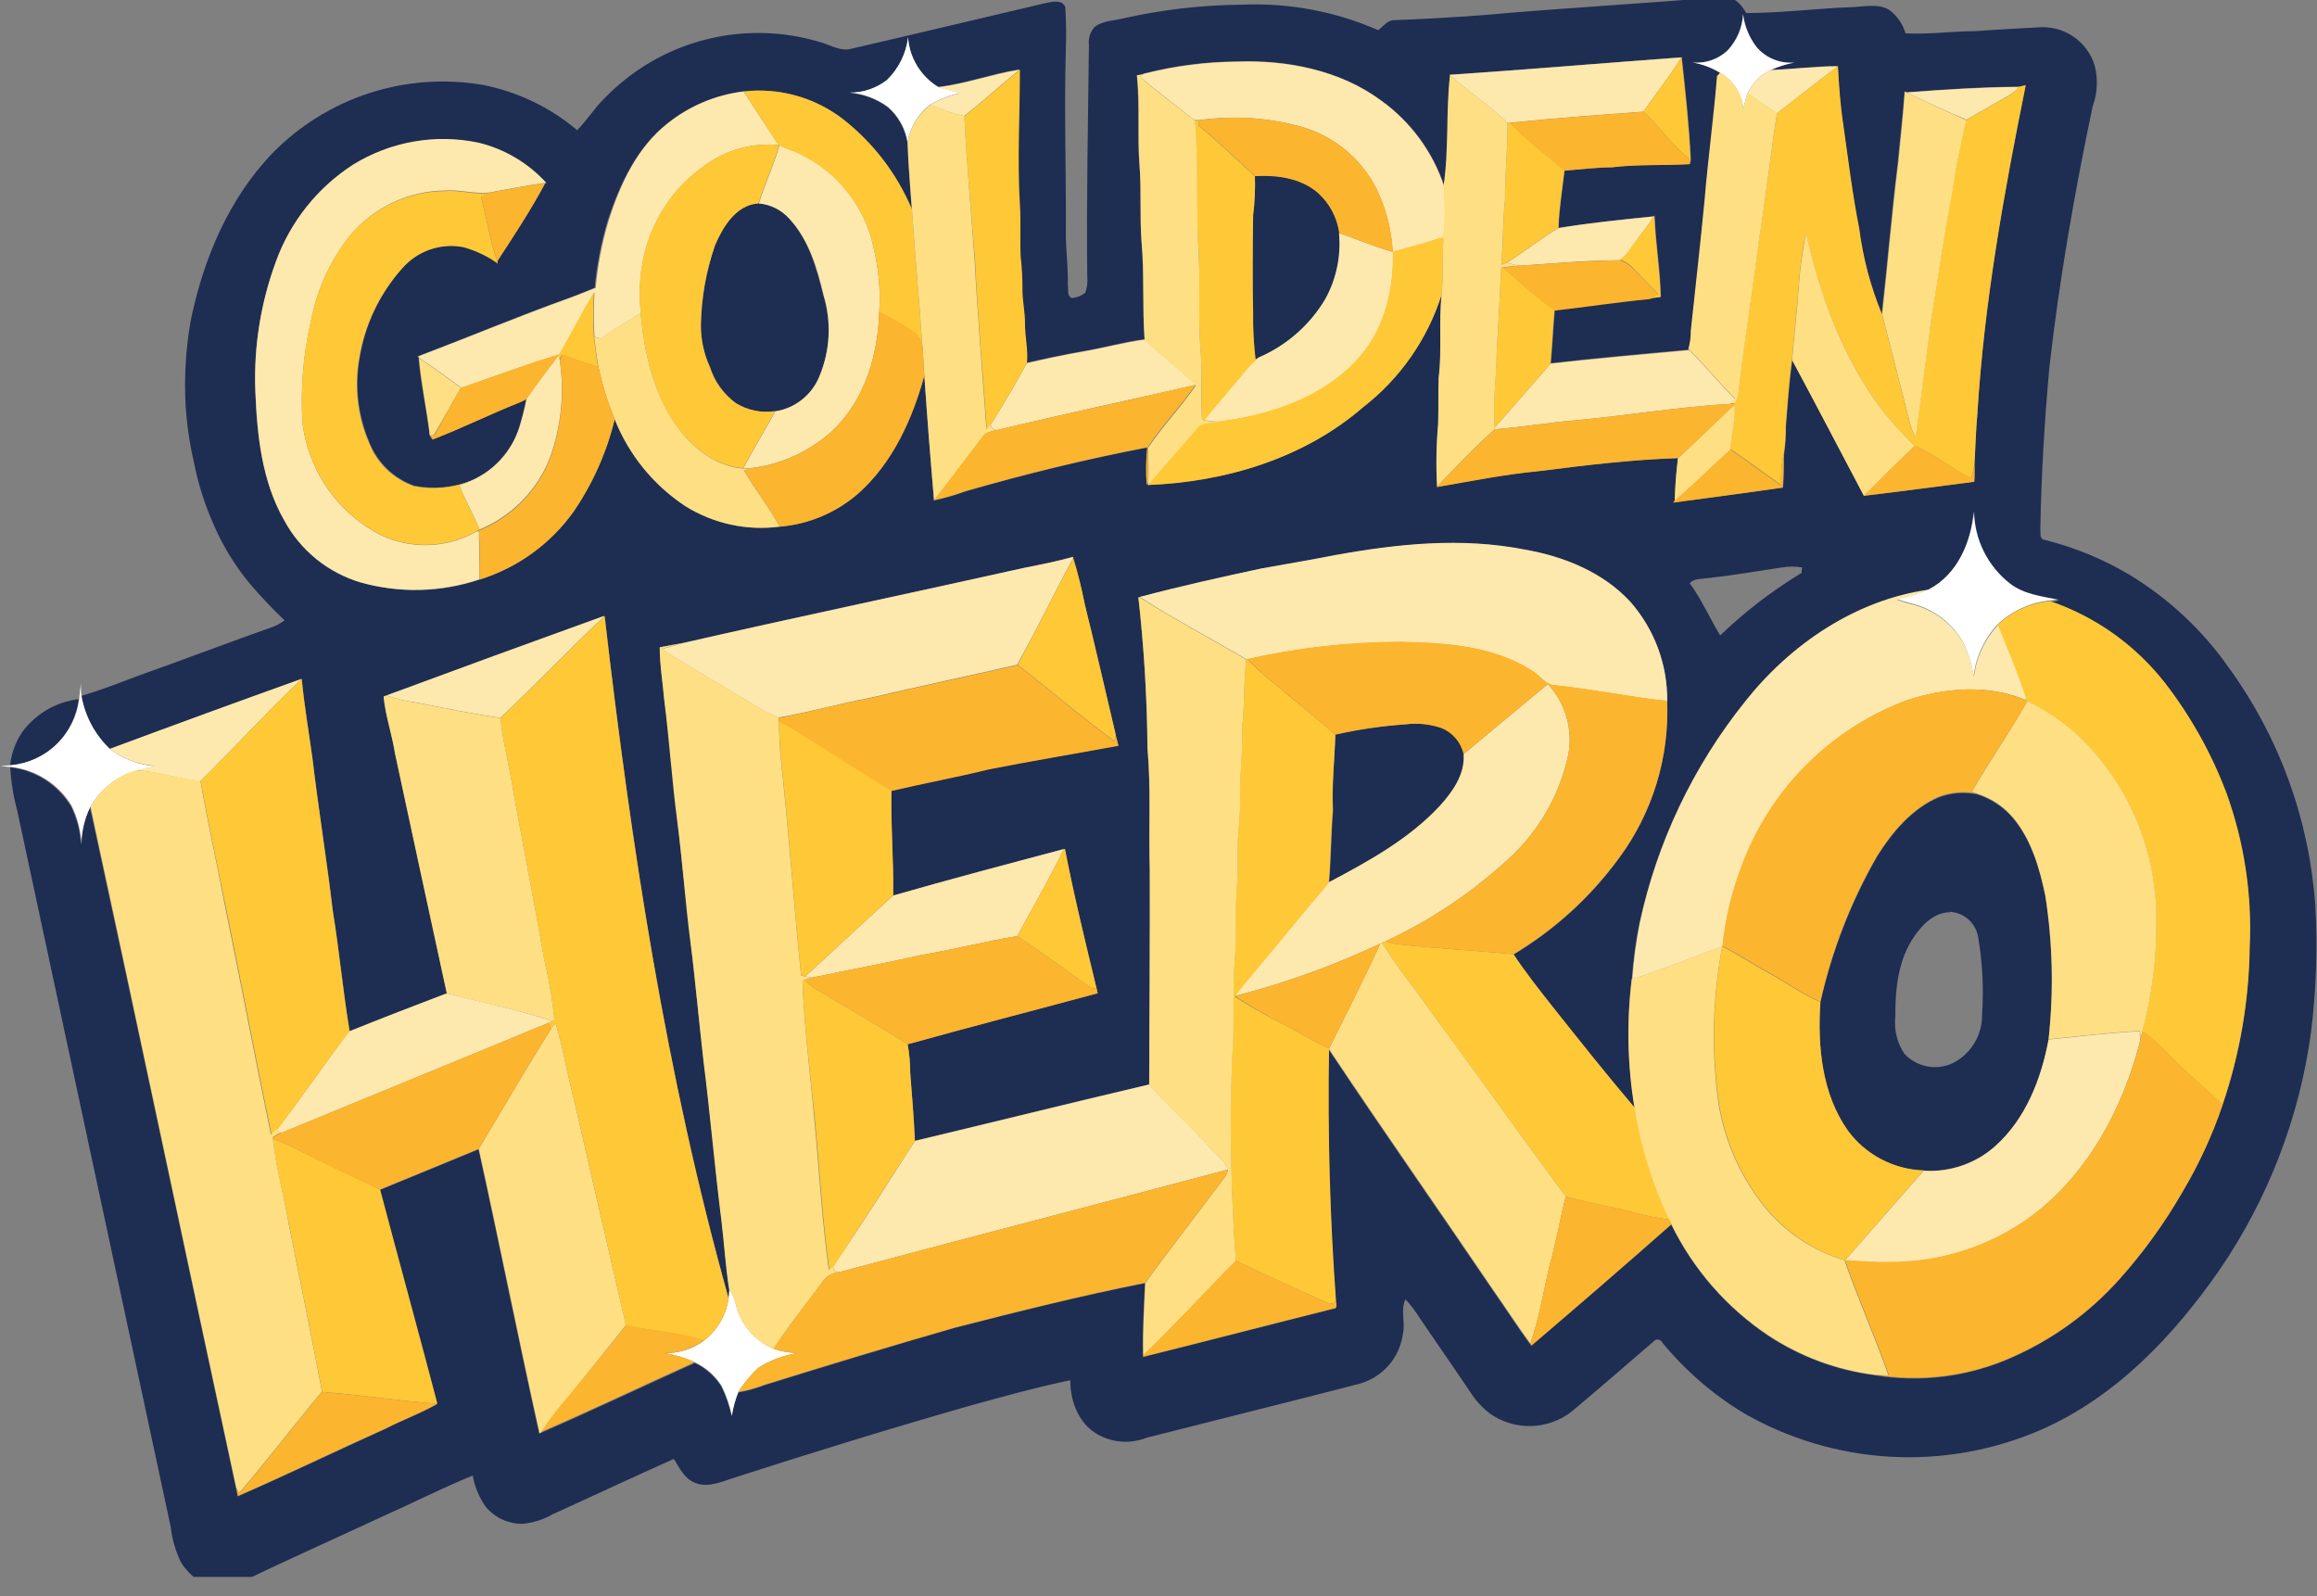 <svg width="90" height="62" viewBox="0 0 90 62" fill="none" xmlns="http://www.w3.org/2000/svg">
<rect x="0" y="0" width="90" height="62" fill="#808080" stroke="none"/>
<g clip-path="url(#clip0)">
<path d="M57.614 0.587C60.676 0.31 63.745 0.151 66.808 -0.116C67.275 -0.218 67.623 0.13 67.827 0.506C69.233 0.506 70.619 0.32 72.014 0.274C72.471 0.25 72.974 0.134 73.389 0.387C73.691 0.615 73.912 0.934 74.018 1.297C74.922 1.343 75.822 1.213 76.729 1.21C77.59 1.146 78.455 1.104 79.32 1.055C79.772 1.049 80.215 1.188 80.582 1.453C80.949 1.717 81.222 2.093 81.359 2.524C81.5 3.056 81.474 3.618 81.285 4.135C80.582 7.481 79.991 10.86 79.605 14.26C79.415 16.369 79.288 18.478 79.253 20.567C79.274 20.7 79.214 20.943 79.411 20.967C80.58 21.257 81.7 21.718 82.733 22.335C84.261 23.265 85.578 24.503 86.601 25.97C88.548 28.666 89.702 31.853 89.933 35.17C90.025 36.813 89.97 38.46 89.768 40.092C89.32 43.4 88.105 46.558 86.221 49.314C84.435 51.891 82.178 54.271 79.26 55.544C77.419 56.34 75.417 56.696 73.414 56.581C71.411 56.466 69.463 55.885 67.725 54.883C66.522 54.154 65.452 53.225 64.561 52.137C64.546 52.107 64.523 52.081 64.496 52.063C64.468 52.044 64.436 52.032 64.402 52.03C64.368 52.027 64.335 52.033 64.304 52.047C64.274 52.06 64.247 52.082 64.227 52.109C63.172 53.009 62.118 53.937 61.045 54.83C60.596 55.18 60.046 55.376 59.477 55.391C58.907 55.406 58.348 55.237 57.881 54.911C57.579 54.681 57.319 54.399 57.115 54.078C56.472 53.121 55.814 52.179 55.167 51.226C55.001 50.956 54.809 50.702 54.594 50.467C54.39 50.885 54.594 51.356 54.496 51.799C54.434 52.275 54.227 52.721 53.903 53.075C53.579 53.429 53.154 53.675 52.685 53.779C49.971 54.482 47.25 55.153 44.533 55.846C44.242 55.961 43.93 56.012 43.618 55.998C43.306 55.983 43.001 55.903 42.722 55.761C41.928 55.368 41.565 54.457 41.576 53.61C40.236 53.891 38.915 54.257 37.596 54.623C34.513 55.505 31.451 56.451 28.399 57.435C27.953 57.59 27.461 57.786 26.993 57.593C26.585 57.435 26.389 57.017 26.177 56.665C24.602 57.368 23.049 58.099 21.481 58.81C21.112 59.025 20.7 59.155 20.275 59.189C20.006 59.188 19.741 59.129 19.498 59.015C19.256 58.901 19.041 58.734 18.869 58.528C18.611 58.166 18.438 57.75 18.362 57.312C17.153 57.808 15.986 58.402 14.794 58.933C13.011 59.762 11.211 60.564 9.44 61.415H7.735C7.454 61.221 7.215 60.974 7.031 60.687C6.821 60.254 6.685 59.788 6.631 59.309C4.641 50.03 2.653 40.753 0.668 31.479C0.52 30.932 0.429 30.371 0.397 29.806C0.881 29.862 1.346 30.028 1.756 30.292C2.165 30.556 2.509 30.91 2.76 31.328C2.988 31.792 3.118 32.298 3.143 32.815C3.154 32.311 3.274 31.816 3.495 31.363C5.414 40.18 7.271 49.011 9.172 57.832C9.19 57.906 9.218 58.05 9.232 58.124C11.162 57.284 13.057 56.366 14.977 55.501C15.634 55.15 16.334 54.914 16.974 54.545C16.246 51.768 15.479 48.998 14.748 46.224C16.031 45.707 17.308 45.169 18.587 44.645C19.396 48.322 20.131 52.028 20.946 55.688L21.013 55.656C23.017 54.784 24.993 53.842 26.99 52.942C27.415 53.144 27.774 53.464 28.023 53.863C28.202 54.23 28.336 54.617 28.424 55.016C28.473 54.698 28.558 54.387 28.677 54.088C29.029 54.027 29.374 53.932 29.707 53.803C32.168 53.037 34.629 52.288 37.09 51.578C39.551 50.949 41.987 50.337 44.473 49.845C44.431 50.783 44.371 51.719 44.395 52.657V52.714C46.856 52.102 49.317 51.458 51.778 50.843C51.947 50.843 51.891 50.692 51.884 50.583C51.645 47.317 51.557 44.041 51.61 40.771C53.719 43.935 55.916 47.074 58.061 50.231C58.521 50.885 58.95 51.56 59.428 52.207L59.477 52.278C61.299 50.717 63.116 49.152 64.916 47.567C65.771 49.318 67.075 50.811 68.695 51.894C69.93 52.703 71.332 53.223 72.795 53.417C74.603 53.721 76.46 53.485 78.135 52.738C79.729 52.037 81.155 51.003 82.315 49.704C83.239 48.672 84.053 47.547 84.744 46.347C85.389 45.268 85.917 44.124 86.319 42.933C86.996 40.956 87.352 38.884 87.374 36.795C87.469 34.763 87.162 32.732 86.471 30.818C85.89 29.279 85.082 27.835 84.073 26.536C82.928 25.073 81.383 23.974 79.626 23.372L79.956 23.351C79.306 23.214 78.603 23.144 78.058 22.725C77.627 22.392 77.277 21.966 77.033 21.48C76.79 20.993 76.659 20.457 76.651 19.913C76.546 21.108 76.022 22.374 74.894 22.943C72.042 23.344 69.525 25.053 67.76 27.288C65.746 29.801 64.346 32.749 63.672 35.898C63.53 36.607 63.434 37.325 63.383 38.046C63.182 39.712 63.223 41.399 63.506 43.053C62.403 41.766 61.355 40.433 60.297 39.108C59.78 38.447 59.242 37.783 58.788 37.083C60.388 36.124 61.779 34.855 62.881 33.349C64.188 31.589 64.849 29.433 64.754 27.243C64.772 25.82 64.259 24.441 63.317 23.376C62.262 22.23 60.743 21.618 59.231 21.358C56.788 20.88 54.278 21.133 51.849 21.572C50.903 21.758 49.954 21.924 49.005 22.085C47.415 22.437 45.84 22.788 44.262 23.196H44.216C44.437 25.143 44.554 27.101 44.568 29.06C44.708 30.625 44.61 32.196 44.656 33.764C44.656 36.552 44.656 39.337 44.635 42.121C41.601 42.824 38.57 43.587 35.536 44.311C35.494 43.429 35.42 42.553 35.353 41.667C35.353 41.296 35.319 40.925 35.251 40.56C37.712 39.874 40.173 39.242 42.634 38.577C42.634 38.535 42.606 38.444 42.596 38.401C42.156 36.598 41.72 34.798 41.361 32.977H41.33C39.115 33.567 36.897 34.151 34.692 34.784C34.714 33.427 34.587 32.07 34.626 30.709C35.881 30.414 37.146 30.182 38.401 29.872C40.075 29.546 41.759 29.264 43.439 28.955C43.408 28.821 43.373 28.688 43.337 28.554C42.933 26.86 42.553 25.162 42.131 23.471C42.017 22.87 41.87 22.276 41.692 21.692V21.632C41.073 21.801 40.447 21.927 39.818 22.05C35.389 23.038 30.945 23.97 26.519 24.975C26.223 25.035 25.928 25.088 25.633 25.14C25.633 25.823 25.745 26.494 25.808 27.169C26.009 28.737 26.16 30.308 26.318 31.876C26.476 33.444 26.67 35.016 26.831 36.584C26.993 38.152 27.155 39.646 27.334 41.175C27.601 43.257 27.774 45.348 28.037 47.429C28.146 48.316 28.195 49.208 28.336 50.087C28.336 50.175 28.311 50.344 28.305 50.439C25.875 41.78 24.522 32.861 23.492 23.945H23.453C20.64 24.965 17.828 25.984 15.015 27.028L14.906 27.07C14.98 27.819 15.233 28.54 15.353 29.285C16.021 32.391 16.69 35.494 17.36 38.595C16.095 39.062 14.84 39.565 13.588 40.071C13.328 38.51 13.184 36.932 12.931 35.374C12.699 33.406 12.375 31.448 12.143 29.479C12.002 28.449 11.827 27.419 11.725 26.381C9.236 27.267 6.753 28.173 4.275 29.099C3.69 28.548 3.3 27.821 3.164 27.028C3.934 26.803 4.679 26.508 5.428 26.227C7.186 25.605 8.905 24.944 10.656 24.328C10.797 24.267 10.931 24.189 11.053 24.096C10.579 23.644 10.129 23.168 9.703 22.669C9.14 21.991 8.675 21.237 8.322 20.43C7.961 19.629 7.694 18.789 7.527 17.926C7.362 17.213 7.256 16.488 7.211 15.757C7.149 14.653 7.216 13.545 7.408 12.456C7.896 10.069 8.881 7.717 10.589 5.945C11.636 4.876 12.926 4.077 14.349 3.616C15.772 3.155 17.285 3.046 18.76 3.298C20.109 3.564 21.368 4.169 22.419 5.056C22.802 4.676 23.08 4.205 23.474 3.825C24.541 2.717 25.895 1.926 27.385 1.543C28.875 1.159 30.442 1.197 31.912 1.653C32.288 1.762 32.657 2.004 33.061 1.895C35.582 1.315 38.096 0.707 40.613 0.12C40.866 0.071 41.245 -0.035 41.379 0.271C41.414 0.83 41.421 1.391 41.4 1.951C41.33 4.381 41.421 6.814 41.4 9.246C41.421 9.847 41.492 10.445 41.477 11.046C41.506 11.222 41.435 11.475 41.622 11.577C41.815 11.565 42 11.495 42.153 11.377C42.227 11.177 42.254 10.963 42.233 10.751C42.198 7.745 42.265 4.746 42.297 1.744C42.281 1.617 42.294 1.489 42.333 1.367C42.373 1.246 42.438 1.134 42.525 1.041C42.835 0.802 43.253 0.809 43.619 0.717C45.129 0.375 46.672 0.196 48.221 0.183C50.046 0.101 51.866 0.44 53.54 1.174C53.719 1.027 53.891 0.795 54.13 0.784C55.283 0.742 56.447 0.675 57.614 0.587ZM67.708 0.556C67.676 1.081 67.462 1.578 67.103 1.962C66.922 2.132 66.708 2.261 66.473 2.341C66.238 2.421 65.989 2.45 65.742 2.426C66.127 2.487 66.497 2.621 66.832 2.82L66.713 2.95C66.604 4.553 66.361 6.149 66.231 7.749C66.069 9.45 65.879 11.152 65.697 12.85C65.696 13.088 65.663 13.324 65.598 13.553L65.626 13.581C63.83 13.736 62.033 13.901 60.244 14.105C60.307 13.402 60.339 12.723 60.399 12.031C61.636 11.886 62.86 11.7 64.115 11.581L64.519 11.531C64.498 10.477 64.311 9.422 64.276 8.367C64.27 8.378 64.264 8.388 64.259 8.399C63.021 8.526 61.777 8.649 60.546 8.849C60.567 8.104 60.694 7.365 60.778 6.624C61.394 6.578 62.005 6.511 62.62 6.494C63.626 6.371 64.642 6.43 65.651 6.371C65.651 6.328 65.676 6.247 65.683 6.205C65.623 4.876 65.475 3.547 65.331 2.222C62.325 2.444 59.319 2.697 56.313 2.901L56.338 2.922C56.176 4.349 56.303 5.794 56.102 7.218C55.656 5.884 54.8 4.725 53.656 3.906C52.049 2.711 49.978 2.31 48.006 2.384C46.821 2.397 45.641 2.549 44.49 2.837L44.448 2.876L44.156 2.925C44.269 4.099 44.156 5.281 44.262 6.441C44.336 7.408 44.262 8.378 44.339 9.345C44.445 10.621 44.364 11.901 44.459 13.177C43.657 13.272 42.88 13.504 42.086 13.637C41.291 13.771 40.606 13.926 39.871 14.087C39.92 13.574 39.786 13.064 39.79 12.551C39.79 12.115 39.678 11.693 39.695 11.257C39.696 10.823 39.673 10.388 39.625 9.956C39.583 9.285 39.625 8.61 39.593 7.942C39.502 6.184 39.593 4.426 39.593 2.693C38.521 2.862 37.484 3.252 36.429 3.375C36.096 3.17 35.816 2.887 35.615 2.551C35.414 2.216 35.296 1.836 35.273 1.445C35.196 2.075 34.907 2.661 34.453 3.105C34.04 3.433 33.526 3.612 32.998 3.611C33.537 3.653 34.054 3.847 34.489 4.17C34.898 4.525 35.167 5.015 35.248 5.551C35.276 6.406 35.353 7.26 35.413 8.114C34.831 6.743 33.909 5.543 32.734 4.627C31.634 3.779 30.247 3.392 28.867 3.547C27.791 3.683 26.773 4.113 25.924 4.788C24.736 5.724 24.075 7.151 23.608 8.554C23.351 9.41 23.18 10.29 23.098 11.18C22.746 11.313 22.43 11.454 22.089 11.577C20.113 12.28 18.176 13.099 16.214 13.841L16.26 13.919C16.344 14.931 16.569 15.922 16.692 16.928C16.717 16.963 16.759 17.037 16.784 17.076C17.919 16.636 19.016 16.091 20.148 15.641C20.247 15.588 20.377 15.567 20.444 15.469C20.367 15.869 20.267 16.265 20.145 16.654C19.995 17.1 19.753 17.511 19.435 17.858C19.117 18.206 18.73 18.483 18.299 18.672C17.598 18.942 16.835 19.009 16.098 18.865C15.698 18.724 15.334 18.498 15.031 18.203C14.727 17.907 14.492 17.549 14.34 17.153C13.911 16.14 13.782 15.024 13.968 13.94C14.173 12.62 14.758 11.389 15.652 10.396C15.941 10.069 16.309 9.821 16.722 9.678C17.135 9.534 17.577 9.499 18.007 9.577C18.485 9.718 18.934 9.941 19.336 10.234L19.311 10.157C19.958 9.165 20.612 8.174 21.171 7.126H21.217C20.519 6.357 19.607 5.813 18.598 5.565C16.922 5.204 15.172 5.502 13.711 6.399C12.328 7.296 11.277 8.623 10.719 10.174C10.132 11.767 9.858 13.459 9.914 15.156C9.978 16.886 10.164 18.672 11.039 20.215C11.35 20.791 11.772 21.299 12.28 21.712C12.788 22.125 13.372 22.433 13.999 22.62C15.519 23.054 17.135 23.017 18.633 22.514C20.106 22.053 21.389 21.124 22.286 19.867C23.026 18.779 23.564 17.567 23.875 16.288C24.421 17.664 25.376 18.839 26.61 19.656C27.703 20.342 29.001 20.626 30.28 20.458C31.424 20.364 32.507 19.902 33.367 19.143C34.682 17.958 35.441 16.278 35.902 14.594C36.014 16.213 36.14 17.829 36.278 19.442C36.693 19.352 37.102 19.235 37.501 19.09C39.829 18.419 42.184 17.842 44.564 17.385C44.515 17.869 44.508 18.356 44.543 18.84L44.592 18.756V18.833C47.598 18.717 50.66 17.8 52.96 15.806C54.394 14.693 55.454 13.168 56.001 11.437C55.906 12.512 56.022 13.595 55.892 14.664C55.864 15.265 55.892 15.866 55.867 16.464C55.8 17.271 55.787 18.081 55.828 18.89L55.804 18.914C57.133 18.682 58.462 18.419 59.804 18.292C61.59 18.064 63.383 17.846 65.183 17.789C65.112 18.34 65.069 18.894 65.053 19.449L65.008 19.515C66.414 19.333 67.848 19.132 69.261 18.935C69.304 18.51 69.29 18.078 69.3 17.649C69.355 17.288 69.379 16.924 69.374 16.559C69.444 15.701 69.504 14.836 69.62 13.982C70.562 15.74 71.476 17.497 72.408 19.255C73.835 19.087 75.263 18.904 76.69 18.71C76.69 18.485 76.69 18.264 76.69 18.042C76.729 17.381 76.743 16.721 76.806 16.063C77.063 11.764 77.829 7.52 78.68 3.305L78.416 3.368C76.957 3.368 75.502 3.477 74.05 3.583L73.976 3.544C73.913 4.465 73.797 5.383 73.716 6.3C73.47 8.265 73.311 10.234 73.09 12.199C72.648 11.129 72.35 10.005 72.204 8.856C71.933 7.534 71.782 6.191 71.589 4.855C71.473 4.096 71.42 3.33 71.378 2.567C70.506 2.567 69.638 2.683 68.769 2.714C69.067 2.582 69.378 2.484 69.698 2.422C69.423 2.449 69.146 2.409 68.89 2.305C68.634 2.202 68.407 2.038 68.228 1.828C67.944 1.458 67.764 1.019 67.708 0.556ZM66.301 22.458C66.073 22.497 65.809 22.458 65.633 22.655C66.101 23.288 66.41 24.012 66.818 24.68C67.78 23.756 68.841 22.942 69.982 22.251C69.982 22.198 69.982 22.096 70.007 22.043C69.742 21.997 69.471 21.997 69.205 22.043C68.246 22.187 67.282 22.353 66.312 22.458H66.301Z" fill="#1E2D52"/>
<path d="M48.748 6.831C49.598 6.775 50.526 6.905 51.209 7.485C51.656 7.893 51.946 8.446 52.028 9.046C52.109 9.948 51.913 10.853 51.465 11.641C50.865 12.648 49.962 13.439 48.885 13.901L48.765 13.961C48.693 13.37 48.661 12.774 48.67 12.179C48.649 10.906 48.67 9.633 48.67 8.361C48.735 7.854 48.761 7.342 48.748 6.831Z" fill="#1E2D52"/>
<path d="M27.773 9.531C28.069 8.797 28.578 7.949 29.454 7.893C29.918 7.932 30.349 8.149 30.656 8.498C31.405 9.31 31.711 10.403 31.975 11.454C32.296 12.485 32.248 13.595 31.841 14.594C31.7 14.954 31.467 15.271 31.166 15.514C30.864 15.756 30.504 15.915 30.122 15.976C29.593 16.053 29.053 15.944 28.596 15.666C28.116 15.318 27.76 14.825 27.58 14.26C27.351 13.759 27.231 13.215 27.229 12.664C27.24 11.597 27.424 10.539 27.773 9.531Z" fill="#1E2D52"/>
<path d="M0.858 28.442C1.116 28.088 1.445 27.792 1.823 27.57C2.201 27.349 2.62 27.208 3.055 27.155C2.976 27.826 2.667 28.45 2.182 28.92C1.696 29.39 1.063 29.678 0.39 29.736C0.441 29.273 0.601 28.83 0.858 28.442Z" fill="#1E2D52"/>
<path d="M51.869 28.534C52.77 28.333 53.684 28.199 54.605 28.133C55.078 28.072 55.559 28.121 56.011 28.277C56.225 28.365 56.414 28.504 56.563 28.681C56.712 28.857 56.817 29.067 56.869 29.293C56.925 30.07 56.443 30.748 55.948 31.297C54.745 32.59 53.177 33.452 51.63 34.267C51.711 33.336 51.708 32.401 51.785 31.455C51.729 30.488 51.838 29.514 51.869 28.534Z" fill="#1E2D52"/>
<path d="M75.308 30.977C75.789 30.796 76.311 30.756 76.813 30.861C77.354 31.035 77.835 31.358 78.202 31.792C78.905 32.643 79.225 33.74 79.446 34.805C79.734 36.655 79.777 38.534 79.573 40.395C79.288 41.91 78.697 43.457 77.523 44.508C77.115 44.863 76.639 45.13 76.124 45.293C75.609 45.457 75.067 45.514 74.529 45.46C73.992 45.407 73.471 45.244 72.998 44.981C72.526 44.719 72.112 44.363 71.782 43.935C70.766 42.501 70.597 40.652 70.71 38.943C71.153 36.959 71.893 35.053 72.904 33.29C73.501 32.327 74.264 31.42 75.308 30.977ZM75.741 35.434C75.15 35.434 74.686 35.895 74.37 36.352C73.73 37.259 73.614 38.409 73.621 39.488C73.564 39.995 73.689 40.506 73.972 40.929C74.21 41.187 74.524 41.36 74.868 41.423C75.213 41.487 75.568 41.437 75.881 41.281C76.225 41.099 76.512 40.825 76.708 40.488C76.904 40.152 77.003 39.768 76.992 39.379C77.059 38.376 77.006 37.368 76.834 36.377C76.786 36.117 76.652 35.881 76.454 35.707C76.256 35.533 76.004 35.431 75.741 35.417V35.434Z" fill="#1E2D52"/>
<path d="M67.707 0.556C67.764 1.023 67.948 1.466 68.238 1.836C68.418 2.045 68.645 2.208 68.901 2.311C69.157 2.414 69.433 2.455 69.708 2.43C69.388 2.49 69.076 2.588 68.78 2.722C68.38 2.903 68.06 3.225 67.88 3.625C67.81 3.837 67.756 4.053 67.718 4.272C67.696 3.973 67.601 3.684 67.44 3.43C67.279 3.177 67.058 2.967 66.797 2.82C66.473 2.624 66.115 2.491 65.742 2.426C65.992 2.452 66.245 2.422 66.482 2.339C66.72 2.257 66.936 2.123 67.117 1.948C67.469 1.567 67.678 1.075 67.707 0.556Z" fill="white"/>
<path d="M34.453 3.105C34.909 2.662 35.198 2.076 35.272 1.445C35.299 1.836 35.418 2.214 35.621 2.549C35.823 2.884 36.102 3.166 36.436 3.372C36.724 3.467 37.023 3.534 37.315 3.607C36.905 3.694 36.511 3.843 36.148 4.05C35.667 4.409 35.346 4.941 35.255 5.534C35.171 5 34.902 4.512 34.495 4.156C34.059 3.833 33.542 3.639 33.001 3.593C33.526 3.6 34.038 3.427 34.453 3.105Z" fill="white"/>
<path d="M74.921 22.891C76.036 22.311 76.56 21.056 76.679 19.86C76.688 20.405 76.818 20.94 77.062 21.427C77.305 21.914 77.655 22.34 78.086 22.673C78.63 23.091 79.33 23.162 79.981 23.299L79.65 23.32C78.889 23.395 78.173 23.715 77.611 24.234C77.087 24.789 76.754 25.497 76.662 26.255C76.59 25.841 76.472 25.437 76.31 25.049C76.099 24.645 75.802 24.291 75.441 24.012C75.08 23.733 74.663 23.535 74.218 23.432C74.035 23.386 73.854 23.33 73.677 23.264C74.106 23.19 74.523 23.065 74.921 22.891Z" fill="white"/>
<path d="M3.143 26.564C3.143 26.716 3.143 26.87 3.164 27.021C3.299 27.81 3.685 28.534 4.264 29.085C4.771 29.478 5.383 29.712 6.022 29.757C5.78 29.831 5.534 29.88 5.287 29.936C4.539 30.154 3.905 30.653 3.516 31.328C3.293 31.78 3.173 32.276 3.164 32.78C3.139 32.264 3.008 31.757 2.781 31.293C2.529 30.878 2.185 30.526 1.775 30.265C1.365 30.004 0.901 29.841 0.418 29.788C0.288 29.788 0.155 29.767 0.021 29.757L0.411 29.721C1.084 29.663 1.717 29.375 2.202 28.905C2.688 28.435 2.996 27.812 3.076 27.141C3.087 26.958 3.115 26.758 3.143 26.564Z" fill="white"/>
<path d="M28.329 50.087C28.471 50.291 28.567 50.524 28.61 50.769C28.714 51.131 28.899 51.465 29.149 51.746C29.4 52.028 29.711 52.249 30.058 52.394C30.36 52.497 30.678 52.551 30.997 52.552C30.451 52.636 29.928 52.831 29.461 53.125C29.164 53.402 28.903 53.715 28.684 54.056C28.565 54.356 28.479 54.667 28.427 54.985C28.342 54.584 28.209 54.196 28.03 53.828C27.774 53.426 27.408 53.106 26.975 52.907C26.599 52.737 26.202 52.619 25.794 52.555C26.352 52.577 26.901 52.405 27.348 52.07C27.862 51.671 28.203 51.09 28.301 50.446L28.329 50.087Z" fill="white"/>
<path d="M56.296 2.908C59.302 2.704 62.308 2.45 65.314 2.229C64.856 2.96 64.329 3.635 63.833 4.338C62.104 4.465 60.377 4.588 58.651 4.767H58.556C57.853 4.11 57.052 3.561 56.321 2.932L56.296 2.908Z" fill="#FDE8AE"/>
<path d="M44.497 2.852C45.647 2.562 46.827 2.41 48.013 2.398C49.985 2.324 52.056 2.725 53.666 3.92C54.802 4.745 55.651 5.906 56.092 7.239C56.145 7.876 56.145 8.515 56.092 9.152L55.923 9.257C55.333 9.472 54.721 9.609 54.116 9.788C54.141 11.215 53.821 12.716 52.861 13.824C51.5 15.42 49.38 16.13 47.355 16.38C47.155 16.374 46.955 16.353 46.758 16.317C47.246 15.708 47.76 15.125 48.255 14.524C48.434 14.287 48.642 14.075 48.874 13.891C49.953 13.431 50.859 12.644 51.465 11.641C51.905 10.853 52.095 9.951 52.01 9.053C52.713 9.289 53.385 9.584 54.095 9.781C54.047 8.927 53.831 8.09 53.459 7.32C53.145 6.702 52.699 6.161 52.152 5.736C51.605 5.311 50.971 5.011 50.295 4.859C49.079 4.554 47.816 4.489 46.575 4.666H46.396C45.693 4.114 44.989 3.583 44.286 2.992C44.336 2.943 44.381 2.897 44.431 2.855L44.497 2.852Z" fill="#FDE8AE"/>
<path d="M68.783 2.721C69.651 2.69 70.52 2.574 71.392 2.574C70.594 3.175 69.813 3.79 69.026 4.402C68.639 4.149 68.259 3.892 67.88 3.625C68.06 3.223 68.381 2.902 68.783 2.721Z" fill="#FDE8AE"/>
<path d="M36.436 3.386C37.515 3.263 38.545 2.876 39.6 2.708C38.872 3.295 38.194 3.931 37.445 4.508C36.995 4.401 36.556 4.253 36.133 4.065C36.496 3.857 36.889 3.707 37.297 3.622C37.023 3.555 36.724 3.481 36.436 3.386Z" fill="#FDE8AE"/>
<path d="M74.06 3.59C75.516 3.481 76.971 3.389 78.43 3.375C78.308 3.517 78.161 3.636 77.998 3.727C77.456 4.026 76.925 4.349 76.381 4.651C75.604 4.314 74.823 3.973 74.06 3.59Z" fill="#FDE8AE"/>
<path d="M25.942 4.789C26.789 4.112 27.808 3.685 28.884 3.555C29.296 4.188 29.714 4.82 30.125 5.453C30.28 5.734 30.621 5.773 30.888 5.889C31.664 6.225 32.347 6.743 32.879 7.4C33.411 8.057 33.776 8.833 33.943 9.661C34.136 10.466 34.206 11.296 34.151 12.122C34.102 13.789 33.592 15.532 32.344 16.721C31.446 17.545 30.307 18.06 29.095 18.19H28.87C29.271 17.441 29.707 16.717 30.118 15.975C30.501 15.916 30.861 15.757 31.162 15.514C31.464 15.272 31.697 14.954 31.837 14.594C32.249 13.6 32.304 12.494 31.992 11.465C31.746 10.41 31.423 9.32 30.674 8.508C30.367 8.16 29.938 7.943 29.475 7.904C29.718 7.137 30.055 6.406 30.284 5.636C29.248 5.53 28.211 5.813 27.373 6.43C26.286 7.191 25.489 8.298 25.112 9.57C24.867 10.409 24.795 11.289 24.898 12.157C24.363 12.481 23.843 12.818 23.312 13.149L23.091 13.079C23.054 12.504 23.054 11.927 23.091 11.352C22.619 12.147 22.198 12.97 21.737 13.768C20.45 14.151 19.195 14.629 17.923 15.065C17.385 14.678 16.868 14.277 16.298 13.915L16.253 13.841C18.218 13.096 20.155 12.287 22.131 11.574C22.482 11.451 22.802 11.31 23.14 11.18C23.22 10.289 23.391 9.407 23.65 8.55C24.093 7.148 24.75 5.724 25.942 4.789Z" fill="#FDE8AE"/>
<path d="M13.711 6.399C15.169 5.492 16.922 5.186 18.601 5.544C19.611 5.792 20.524 6.335 21.224 7.105H21.175C20.447 7.2 19.726 7.351 19.002 7.478C18.432 7.541 17.866 7.355 17.297 7.4C16.588 7.406 15.89 7.566 15.25 7.87C14.61 8.174 14.044 8.613 13.591 9.158C12.825 10.124 12.306 11.262 12.08 12.473C11.776 13.779 11.666 15.123 11.753 16.46C11.858 17.274 12.138 18.056 12.573 18.751C13.009 19.447 13.59 20.04 14.277 20.489C14.899 20.909 15.626 21.146 16.375 21.172C17.125 21.199 17.867 21.015 18.517 20.64H18.605C18.605 21.259 18.629 21.881 18.626 22.5C17.131 23.007 15.518 23.048 13.999 22.62C12.734 22.241 11.671 21.377 11.043 20.215C10.164 18.686 9.988 16.886 9.918 15.156C9.856 13.455 10.127 11.758 10.716 10.16C11.276 8.613 12.328 7.291 13.711 6.399Z" fill="#FDE8AE"/>
<path d="M60.529 8.86C61.759 8.656 62.989 8.533 64.241 8.406C63.984 8.807 63.678 9.173 63.408 9.563C63.279 9.769 63.118 9.953 62.93 10.108C61.629 10.108 60.332 10.234 59.034 10.319C58.87 10.299 58.708 10.258 58.553 10.199C59.217 9.77 59.846 9.271 60.529 8.86Z" fill="#FDE8AE"/>
<path d="M42.096 13.652C42.891 13.514 43.667 13.3 44.465 13.191C45.116 13.796 45.823 14.337 46.455 14.949C43.875 15.536 41.284 16.088 38.721 16.706C38.663 16.703 38.609 16.68 38.565 16.642C38.522 16.604 38.493 16.552 38.482 16.496C38.974 15.712 39.445 14.914 39.888 14.108C40.616 13.94 41.354 13.778 42.096 13.652Z" fill="#FDE8AE"/>
<path d="M60.226 14.123C62.016 13.919 63.812 13.771 65.609 13.599C66.235 14.2 66.769 14.889 67.391 15.494C67.335 15.557 67.275 15.62 67.222 15.687C65.212 15.799 63.222 16.137 61.218 16.323C60.163 16.411 59.108 16.59 58.054 16.675V16.615C58.781 15.778 59.52 14.963 60.226 14.123Z" fill="#FDE8AE"/>
<path d="M20.461 15.469C20.858 14.899 21.28 14.344 21.702 13.792C21.702 13.838 21.73 13.929 21.741 13.975C21.929 15.246 21.802 16.544 21.371 17.754C21.129 18.385 20.76 18.959 20.288 19.443C19.816 19.927 19.25 20.309 18.626 20.567C18.394 19.983 18.07 19.442 17.845 18.855C18 18.795 18.151 18.735 18.302 18.668C18.737 18.48 19.128 18.202 19.448 17.852C19.769 17.503 20.012 17.089 20.162 16.64C20.284 16.255 20.383 15.864 20.461 15.469Z" fill="#FDE8AE"/>
<path d="M51.852 21.562C54.278 21.122 56.774 20.859 59.235 21.347C60.746 21.611 62.265 22.223 63.324 23.369C64.264 24.436 64.777 25.813 64.761 27.236C63.309 27.081 61.875 26.782 60.423 26.628C60.033 26.628 59.829 26.238 59.516 26.065C58.011 25.091 56.152 24.979 54.408 24.94C52.408 24.944 50.414 25.168 48.463 25.608H48.417C47.039 24.796 45.605 24.047 44.269 23.186C45.837 22.768 47.433 22.413 49.011 22.078C49.954 21.906 50.906 21.748 51.852 21.562Z" fill="#FDE8AE"/>
<path d="M39.811 22.05C40.437 21.927 41.066 21.801 41.681 21.628V21.692C40.932 23.056 40.275 24.459 39.508 25.819C37.621 26.252 35.726 26.652 33.841 27.095C32.632 27.32 31.451 27.661 30.238 27.872C29.95 27.767 29.675 27.629 29.419 27.461C28.181 26.705 26.919 25.988 25.696 25.214L26.511 24.982C30.937 23.97 35.381 23.038 39.811 22.05Z" fill="#FDE8AE"/>
<path d="M67.788 27.246C69.546 25.024 72.074 23.302 74.921 22.901C74.522 23.082 74.102 23.213 73.67 23.291C73.849 23.351 74.022 23.418 74.215 23.46C74.662 23.562 75.082 23.759 75.446 24.038C75.81 24.317 76.109 24.672 76.324 25.077C76.484 25.465 76.602 25.869 76.676 26.283C76.766 25.524 77.099 24.815 77.625 24.261C78.012 25.218 78.412 26.17 78.736 27.151L78.648 27.176C77.189 26.568 75.53 26.719 74.057 27.207C72.573 27.767 71.229 28.644 70.118 29.775C69.007 30.907 68.156 32.267 67.623 33.761C67.261 34.727 67.025 35.736 66.92 36.763C65.742 37.167 64.596 37.673 63.404 38.029C63.455 37.306 63.55 36.588 63.689 35.877C64.365 32.72 65.769 29.765 67.788 27.246Z" fill="#FDE8AE"/>
<path d="M15.008 27.011C17.821 25.97 20.633 24.943 23.446 23.928H23.481C22.11 25.221 20.809 26.585 19.438 27.883C18.345 27.732 17.265 27.496 16.179 27.289C15.78 27.24 15.387 27.147 15.008 27.011Z" fill="#FDE8AE"/>
<path d="M4.265 29.085C6.742 28.164 9.226 27.257 11.718 26.364C10.375 27.654 9.113 29.022 7.794 30.337C6.947 30.274 6.135 29.964 5.274 29.922C5.52 29.869 5.766 29.817 6.008 29.743C5.375 29.699 4.769 29.471 4.265 29.085Z" fill="#FDE8AE"/>
<path d="M56.851 29.293C57.938 28.382 59.031 27.472 60.124 26.572C60.456 26.93 60.701 27.359 60.84 27.826C60.98 28.294 61.01 28.787 60.929 29.268C60.604 30.842 59.789 32.273 58.602 33.357C57.184 34.666 55.571 35.747 53.821 36.56L53.684 36.619L53.617 36.651C51.802 37.507 49.911 38.188 47.967 38.687C48.069 38.539 48.171 38.395 48.284 38.258C49.405 36.936 50.495 35.586 51.617 34.267C53.16 33.452 54.728 32.59 55.93 31.297C56.426 30.748 56.907 30.07 56.851 29.293Z" fill="#FDE8AE"/>
<path d="M34.696 34.784C36.9 34.151 39.118 33.564 41.333 32.977C40.757 34.119 40.131 35.237 39.512 36.359C38.264 36.562 37.051 36.882 35.796 37.093C34.39 37.413 32.948 37.673 31.524 37.976L31.275 37.927C32.421 36.886 33.546 35.824 34.696 34.784Z" fill="#FDE8AE"/>
<path d="M17.353 38.581C18.721 38.933 20.116 39.214 21.463 39.664L21.294 39.734C17.838 41.172 14.375 42.578 10.916 44.009L10.747 43.886C11.718 42.631 12.611 41.313 13.56 40.058C14.829 39.548 16.087 39.063 17.353 38.581Z" fill="#FDE8AE"/>
<path d="M79.573 40.377C80.754 40.258 81.932 40.117 83.117 40.054C83.117 40.138 83.117 40.307 83.138 40.405C82.452 43.109 81.028 45.742 78.718 47.38C77.161 48.462 75.309 49.039 73.413 49.033C72.83 49.05 72.246 48.998 71.656 48.966C72.682 47.802 73.698 46.635 74.721 45.471C75.228 45.508 75.736 45.441 76.216 45.275C76.696 45.109 77.137 44.847 77.513 44.505C78.697 43.439 79.288 41.892 79.573 40.377Z" fill="#FDE8AE"/>
<path d="M35.539 44.315C38.577 43.59 41.604 42.842 44.641 42.124C45.408 42.996 46.29 43.759 47.05 44.638C47.264 44.902 47.591 45.088 47.703 45.426C42.673 46.762 37.635 48.066 32.607 49.409C32.577 49.412 32.546 49.408 32.517 49.399C32.488 49.39 32.461 49.375 32.438 49.355C32.415 49.334 32.397 49.31 32.383 49.282C32.37 49.255 32.363 49.225 32.361 49.194C33.448 47.588 34.495 45.95 35.539 44.315Z" fill="#FDE8AE"/>
<path d="M65.313 2.229C65.457 3.554 65.605 4.883 65.665 6.212C64.962 5.678 64.491 4.922 63.833 4.342C64.336 3.639 64.856 2.96 65.313 2.229Z" fill="#FFC836"/>
<path d="M69.026 4.402C69.813 3.787 70.594 3.175 71.392 2.57C71.434 3.337 71.487 4.103 71.603 4.859C71.793 6.195 71.954 7.538 72.218 8.863C72.365 10.012 72.662 11.136 73.104 12.207C73.456 13.578 73.807 14.956 74.159 16.331C74.208 16.566 74.291 16.793 74.405 17.006C74.623 15.427 74.82 13.841 75.031 12.259C75.312 10.635 75.519 9.004 75.843 7.387C75.966 6.469 76.173 5.566 76.374 4.662C76.915 4.363 77.446 4.04 77.991 3.741C78.156 3.646 78.303 3.521 78.423 3.372L78.687 3.309C77.836 7.527 77.07 11.771 76.809 16.067C76.75 16.724 76.732 17.385 76.697 18.046C76.658 18.225 76.613 18.398 76.567 18.584C75.808 18.208 75.161 17.659 74.373 17.315C73.893 16.855 73.447 16.362 73.037 15.838C71.564 13.834 70.689 11.451 70.147 9.043C70.003 9.738 69.908 10.443 69.863 11.152C69.792 12.098 69.68 13.036 69.606 13.964C69.49 14.822 69.43 15.684 69.363 16.545C69.368 16.91 69.342 17.274 69.286 17.635C69.198 18.032 69.166 18.439 69.191 18.844C68.53 18.373 67.88 17.895 67.215 17.438C67.215 16.851 67.444 16.281 67.363 15.68L67.388 15.655C67.494 15.445 67.55 15.213 67.553 14.977C67.778 13.089 68.087 11.219 68.316 9.352C68.59 7.714 68.766 6.051 69.026 4.402Z" fill="#FFC836"/>
<path d="M37.462 4.508C38.201 3.931 38.89 3.295 39.617 2.708C39.617 4.465 39.512 6.206 39.617 7.953C39.66 8.624 39.617 9.299 39.646 9.967C39.695 10.399 39.719 10.833 39.716 11.268C39.716 11.704 39.821 12.129 39.814 12.565C39.814 13.079 39.941 13.585 39.892 14.102C39.442 14.907 38.974 15.705 38.485 16.489L38.331 16.672C38.18 14.502 37.979 12.333 37.877 10.161C37.733 8.276 37.543 6.395 37.462 4.508Z" fill="#FFC836"/>
<path d="M28.884 3.555C30.265 3.396 31.652 3.782 32.752 4.631C33.924 5.55 34.842 6.753 35.42 8.125C35.533 9.883 35.708 11.623 35.821 13.371C35.75 13.16 35.61 12.981 35.424 12.861C35.019 12.586 34.593 12.343 34.151 12.133C34.207 11.307 34.137 10.477 33.944 9.672C33.776 8.844 33.41 8.068 32.878 7.412C32.346 6.755 31.664 6.236 30.888 5.9C30.621 5.784 30.28 5.745 30.125 5.467C29.714 4.814 29.296 4.181 28.884 3.555Z" fill="#FFC836"/>
<path d="M46.406 4.687H46.586L46.543 4.866C47.306 5.496 48.016 6.181 48.744 6.846C48.761 7.354 48.738 7.863 48.677 8.368C48.656 9.641 48.646 10.913 48.677 12.186C48.669 12.78 48.7 13.375 48.772 13.965L48.892 13.905C48.661 14.091 48.454 14.303 48.273 14.538C47.777 15.139 47.264 15.726 46.775 16.331L46.688 16.282C46.635 15.35 46.716 14.415 46.624 13.469C46.536 12.274 46.624 11.075 46.565 9.876C46.445 8.15 46.554 6.413 46.406 4.687Z" fill="#FFC836"/>
<path d="M58.556 4.764H58.655C59.295 5.449 60.061 5.991 60.764 6.623C60.68 7.365 60.553 8.104 60.532 8.849C59.85 9.264 59.221 9.763 58.549 10.192L58.317 10.273C58.402 9.436 58.367 8.592 58.465 7.759C58.447 6.764 58.578 5.766 58.556 4.764Z" fill="#FFC836"/>
<path d="M27.362 6.43C28.199 5.813 29.235 5.53 30.27 5.636C30.045 6.406 29.704 7.137 29.461 7.903C28.586 7.96 28.076 8.828 27.773 9.531C27.424 10.538 27.237 11.594 27.221 12.66C27.224 13.211 27.343 13.755 27.573 14.256C27.752 14.821 28.107 15.314 28.586 15.662C29.043 15.939 29.583 16.048 30.111 15.968C29.7 16.71 29.264 17.438 28.863 18.183C27.851 18.113 26.968 17.441 26.36 16.664C25.397 15.385 25.031 13.75 24.887 12.157C24.784 11.289 24.857 10.409 25.102 9.57C25.478 8.298 26.275 7.191 27.362 6.43Z" fill="#FFC836"/>
<path d="M13.591 9.152C14.047 8.613 14.614 8.179 15.254 7.88C15.894 7.581 16.591 7.425 17.297 7.422C17.87 7.38 18.432 7.566 19.002 7.503C18.896 7.552 18.791 7.608 18.686 7.665C18.921 8.487 19.016 9.352 19.318 10.157L19.336 10.235C18.926 9.944 18.468 9.729 17.982 9.598C17.553 9.519 17.11 9.553 16.697 9.696C16.285 9.839 15.916 10.086 15.627 10.414C14.735 11.409 14.15 12.641 13.943 13.961C13.757 15.045 13.887 16.16 14.319 17.171C14.47 17.567 14.705 17.926 15.009 18.223C15.312 18.519 15.677 18.745 16.077 18.887C16.824 19.03 17.596 18.956 18.302 18.672C18.151 18.742 17.996 18.799 17.845 18.858C18.07 19.445 18.39 19.99 18.626 20.574L18.517 20.63C17.866 21.004 17.123 21.188 16.373 21.161C15.623 21.134 14.896 20.898 14.273 20.479C13.589 20.03 13.009 19.438 12.574 18.743C12.139 18.049 11.859 17.27 11.753 16.457C11.666 15.12 11.775 13.777 12.076 12.47C12.305 11.258 12.825 10.119 13.591 9.152Z" fill="#FFC836"/>
<path d="M64.241 8.406C64.246 8.395 64.252 8.385 64.259 8.375C64.294 9.429 64.48 10.484 64.501 11.539L64.097 11.588L64.399 11.415C64.072 11.064 63.724 10.712 63.383 10.361C63.252 10.236 63.096 10.141 62.926 10.08C63.115 9.927 63.278 9.744 63.408 9.538C63.679 9.18 63.984 8.807 64.241 8.406Z" fill="#FFC836"/>
<path d="M54.102 9.774C54.707 9.602 55.318 9.458 55.909 9.243L56.067 9.278C56.025 9.981 56.067 10.723 55.997 11.444C55.45 13.174 54.389 14.697 52.956 15.81C50.657 17.807 47.591 18.725 44.589 18.841C45.193 18.085 45.861 17.382 46.483 16.637C46.677 16.362 47.046 16.426 47.341 16.369C49.366 16.116 51.486 15.406 52.85 13.81C53.789 12.695 54.141 11.205 54.102 9.774Z" fill="#FFC836"/>
<path d="M58.313 10.378H58.377C59.015 10.968 59.683 11.526 60.377 12.048C60.317 12.752 60.289 13.43 60.226 14.123C59.523 14.963 58.781 15.778 58.064 16.608C57.969 15.627 58.127 14.643 58.138 13.662C58.208 12.569 58.257 11.475 58.313 10.378Z" fill="#FFC836"/>
<path d="M21.713 13.768C22.177 12.97 22.599 12.147 23.066 11.352C23.029 11.927 23.029 12.504 23.066 13.079C23.112 13.469 23.161 13.859 23.231 14.246C22.75 14.133 22.296 13.93 21.825 13.782L21.727 13.979C21.727 13.93 21.695 13.838 21.688 13.792L21.713 13.768Z" fill="#FFC836"/>
<path d="M39.526 25.819C40.279 24.459 40.932 23.056 41.695 21.692C41.873 22.277 42.02 22.871 42.138 23.471C42.56 25.162 42.94 26.86 43.344 28.554L43.284 28.779C41.994 27.844 40.781 26.786 39.526 25.819Z" fill="#FFC836"/>
<path d="M77.6 24.262C78.161 23.741 78.878 23.42 79.639 23.348C81.396 23.951 82.94 25.05 84.087 26.512C85.095 27.814 85.903 29.26 86.484 30.801C87.176 32.714 87.483 34.745 87.388 36.777C87.362 38.865 87.006 40.936 86.333 42.912C85.827 42.431 85.303 41.977 84.793 41.506C84.284 41.035 83.823 40.451 83.208 40.068C83.571 38.736 83.754 37.36 83.753 35.979C83.826 33.558 83.003 31.195 81.443 29.342C80.704 28.454 79.783 27.735 78.743 27.232L78.616 27.18L78.704 27.155C78.398 26.171 77.984 25.218 77.6 24.262Z" fill="#FFC836"/>
<path d="M19.441 27.89C20.812 26.593 22.113 25.229 23.484 23.935C24.518 32.854 25.872 41.773 28.301 50.432C28.204 51.08 27.864 51.666 27.348 52.071C26.36 51.765 25.32 51.698 24.314 51.487C23.648 48.595 22.988 45.718 22.331 42.856C22.05 41.826 21.892 40.764 21.582 39.745C21.523 39.812 21.466 39.882 21.407 39.956L21.294 39.734L21.463 39.664L21.537 39.632C21.463 38.848 21.332 38.07 21.146 37.305C20.725 34.89 20.243 32.485 19.821 30.07C19.688 29.346 19.508 28.625 19.441 27.89Z" fill="#FFC836"/>
<path d="M48.414 25.608H48.459C48.841 26.005 49.252 26.371 49.69 26.705C50.393 27.323 51.17 27.904 51.87 28.55C51.838 29.528 51.729 30.502 51.768 31.483C51.69 32.414 51.694 33.349 51.613 34.295C50.492 35.617 49.402 36.967 48.284 38.289C48.171 38.426 48.069 38.57 47.967 38.714C48.563 39.099 49.181 39.45 49.816 39.765C50.425 40.071 50.998 40.447 51.624 40.725V40.75C51.571 44.023 51.659 47.299 51.898 50.562C51.704 50.727 51.493 50.562 51.304 50.492C50.2 49.992 49.096 49.489 48.002 48.969C47.812 46.376 47.761 43.774 47.851 41.175C47.95 39.843 47.851 38.507 47.967 37.174C48.041 36.229 47.967 35.279 48.048 34.334C48.115 33.613 48.048 32.885 48.115 32.161C48.147 31.831 48.168 31.504 48.168 31.17C48.136 30.199 48.28 29.233 48.245 28.262C48.354 27.38 48.301 26.487 48.414 25.608Z" fill="#FFC836"/>
<path d="M7.794 30.337C9.113 29.022 10.375 27.654 11.718 26.364C11.816 27.419 11.995 28.431 12.136 29.465C12.368 31.434 12.691 33.389 12.92 35.357C13.177 36.918 13.317 38.497 13.577 40.058C12.607 41.313 11.718 42.627 10.765 43.883L10.55 44.087C9.939 41.13 9.373 38.166 8.768 35.206C8.438 33.582 8.086 31.965 7.794 30.337Z" fill="#FFC836"/>
<path d="M30.259 28.013C30.568 28.155 30.864 28.324 31.145 28.515C32.312 29.219 33.458 29.985 34.629 30.702C34.594 32.059 34.72 33.416 34.696 34.777C33.546 35.831 32.421 36.886 31.275 37.92L31.12 37.888C30.846 35.213 30.66 32.53 30.379 29.855C30.306 29.243 30.266 28.628 30.259 28.013Z" fill="#FFC836"/>
<path d="M41.333 32.977H41.368C41.72 34.798 42.163 36.601 42.599 38.405C42.482 38.406 42.368 38.37 42.272 38.303C41.354 37.649 40.451 36.977 39.512 36.359C40.131 35.237 40.757 34.119 41.333 32.977Z" fill="#FFC836"/>
<path d="M53.684 36.619L53.821 36.56C53.978 36.61 54.139 36.65 54.302 36.679C55.797 36.844 57.298 36.922 58.792 37.062C59.256 37.765 59.78 38.426 60.3 39.087C61.355 40.413 62.409 41.745 63.506 43.032C63.743 44.534 64.193 45.995 64.842 47.37C64.278 47.298 63.721 47.181 63.176 47.019C62.392 46.836 61.597 46.692 60.82 46.477C59.062 44.097 57.333 41.689 55.582 39.302C54.96 38.398 54.253 37.554 53.684 36.619Z" fill="#FFC836"/>
<path d="M66.902 36.763C67.496 37.059 68.045 37.438 68.632 37.755C69.335 38.127 69.975 38.612 70.71 38.925C70.597 40.634 70.766 42.483 71.782 43.917C72.123 44.382 72.566 44.763 73.076 45.029C73.587 45.296 74.152 45.443 74.728 45.457C73.705 46.621 72.689 47.788 71.666 48.952C70.416 48.579 69.311 47.83 68.502 46.807C67.618 45.68 67.028 44.351 66.783 42.94C66.479 40.889 66.52 38.801 66.902 36.763Z" fill="#FFC836"/>
<path d="M31.173 38.096L31.254 38.068C31.363 38.175 31.481 38.274 31.605 38.363C32.818 39.105 34.066 39.79 35.258 40.564C35.324 40.929 35.357 41.3 35.357 41.671C35.427 42.55 35.501 43.429 35.539 44.315C34.485 45.95 33.43 47.588 32.375 49.195L32.214 49.321C31.943 47.384 31.841 45.422 31.651 43.475C31.475 41.682 31.236 39.892 31.173 38.096Z" fill="#FFC836"/>
<path d="M10.6 44.241C10.851 44.319 11.096 44.419 11.331 44.54C12.463 45.107 13.608 45.661 14.766 46.202C15.497 48.976 16.263 51.743 16.991 54.524C15.493 54.422 14.013 54.172 12.516 54.067C12.111 51.919 11.668 49.785 11.243 47.644C11.046 46.505 10.719 45.39 10.6 44.241Z" fill="#FFC836"/>
<path d="M44.163 2.926L44.455 2.873C44.406 2.919 44.356 2.964 44.311 3.014C44.986 3.601 45.717 4.135 46.42 4.687C46.564 6.413 46.455 8.15 46.564 9.876C46.624 11.075 46.54 12.274 46.624 13.469C46.719 14.397 46.624 15.332 46.691 16.282L46.775 16.334C46.965 16.366 47.156 16.384 47.348 16.387C47.056 16.443 46.684 16.387 46.49 16.654C45.872 17.4 45.2 18.103 44.596 18.859V18.778C44.634 18.317 44.596 17.853 44.596 17.393C45.161 16.549 45.875 15.814 46.448 14.977C45.815 14.359 45.112 13.817 44.462 13.22C44.367 11.943 44.462 10.664 44.342 9.387C44.269 8.421 44.342 7.45 44.269 6.484C44.177 5.281 44.297 4.1 44.163 2.926Z" fill="#FEDF83"/>
<path d="M66.815 2.82C67.071 2.967 67.288 3.175 67.446 3.426C67.603 3.677 67.697 3.962 67.718 4.258C67.756 4.038 67.81 3.822 67.88 3.611C68.26 3.878 68.639 4.135 69.026 4.388C68.766 6.037 68.59 7.7 68.323 9.348C68.094 11.236 67.781 13.107 67.56 14.994C67.556 15.229 67.499 15.46 67.395 15.669H67.219L67.391 15.476C66.769 14.871 66.234 14.182 65.609 13.581L65.581 13.553C65.646 13.325 65.678 13.088 65.675 12.85C65.855 11.148 66.052 9.447 66.213 7.745C66.347 6.146 66.565 4.553 66.695 2.95C66.727 2.918 66.797 2.851 66.815 2.82Z" fill="#FEDF83"/>
<path d="M56.32 2.929C57.051 3.558 57.853 4.107 58.556 4.764C58.577 5.766 58.447 6.765 58.461 7.767C58.366 8.6 58.398 9.444 58.313 10.28L58.545 10.2C58.701 10.259 58.862 10.3 59.027 10.323C58.809 10.323 58.591 10.365 58.377 10.379H58.313C58.257 11.476 58.208 12.569 58.138 13.662C58.138 14.647 57.969 15.628 58.064 16.608V16.668C57.28 17.371 56.559 18.145 55.817 18.897C55.775 18.089 55.789 17.278 55.86 16.471C55.881 15.87 55.86 15.273 55.881 14.671C56.014 13.599 55.881 12.516 55.993 11.444C56.074 10.741 56.021 9.999 56.063 9.278L55.905 9.243L56.071 9.138C56.123 8.501 56.123 7.862 56.071 7.225C56.285 5.801 56.158 4.357 56.32 2.929Z" fill="#FEDF83"/>
<path d="M73.99 3.555L74.064 3.593C74.823 3.977 75.603 4.318 76.38 4.669C76.18 5.569 75.973 6.473 75.853 7.394C75.526 9.007 75.319 10.639 75.037 12.263C74.826 13.845 74.63 15.427 74.412 17.009C74.3 16.796 74.217 16.569 74.165 16.334C73.814 14.959 73.462 13.581 73.111 12.21C73.332 10.245 73.49 8.273 73.737 6.311C73.828 5.386 73.927 4.472 73.99 3.555Z" fill="#FEDF83"/>
<path d="M35.255 5.548C35.346 4.954 35.668 4.421 36.151 4.064C36.573 4.253 37.012 4.401 37.462 4.507C37.543 6.395 37.733 8.276 37.86 10.16C37.976 12.333 38.162 14.502 38.317 16.671L38.468 16.485C38.477 16.543 38.506 16.595 38.55 16.634C38.593 16.673 38.649 16.696 38.707 16.699C38.524 16.756 38.306 16.777 38.187 16.945C37.554 17.779 36.932 18.619 36.281 19.438C36.141 17.823 36.015 16.208 35.905 14.594C35.866 14.182 35.87 13.767 35.821 13.356C35.708 11.598 35.532 9.861 35.42 8.111C35.36 7.26 35.283 6.406 35.255 5.548Z" fill="#FEDF83"/>
<path d="M69.869 11.159C69.917 10.45 70.012 9.746 70.154 9.05C70.696 11.458 71.561 13.842 73.044 15.845C73.455 16.368 73.901 16.861 74.38 17.322C73.701 17.948 73.058 18.616 72.401 19.266C71.473 17.508 70.558 15.751 69.613 13.993C69.687 13.047 69.803 12.101 69.869 11.159Z" fill="#FEDF83"/>
<path d="M23.298 13.149C23.829 12.819 24.353 12.481 24.887 12.158C25.028 13.747 25.397 15.385 26.378 16.682C26.982 17.459 27.868 18.131 28.881 18.201H29.102L28.898 18.271C29.327 19.024 29.883 19.695 30.284 20.455C29.004 20.623 27.706 20.339 26.613 19.653C25.379 18.836 24.424 17.661 23.878 16.285C23.602 15.626 23.39 14.942 23.245 14.242C23.175 13.859 23.126 13.469 23.08 13.079L23.298 13.149Z" fill="#FEDF83"/>
<path d="M16.274 13.915C16.833 14.267 17.364 14.678 17.902 15.065C17.55 15.677 17.198 16.296 16.847 16.911H16.696C16.587 15.919 16.362 14.928 16.274 13.915Z" fill="#FEDF83"/>
<path d="M67.37 15.712C67.451 16.299 67.226 16.872 67.222 17.47C66.495 18.13 65.798 18.826 65.05 19.466C65.064 18.91 65.106 18.355 65.176 17.803C65.907 17.1 66.649 16.415 67.37 15.712Z" fill="#FEDF83"/>
<path d="M44.219 23.2H44.262C45.612 24.061 47.032 24.807 48.414 25.622C48.301 26.501 48.354 27.38 48.248 28.277C48.287 29.247 48.139 30.214 48.171 31.184C48.171 31.515 48.153 31.846 48.118 32.176C48.044 32.9 48.118 33.627 48.055 34.348C47.967 35.294 48.055 36.243 47.971 37.189C47.862 38.521 47.971 39.857 47.858 41.19C47.767 43.788 47.816 46.39 48.006 48.984C46.793 50.193 45.647 51.466 44.409 52.651C44.385 51.712 44.444 50.777 44.487 49.838C45.492 48.432 46.575 47.078 47.602 45.686C47.641 45.608 47.675 45.526 47.703 45.444C47.591 45.092 47.264 44.916 47.05 44.653C46.29 43.774 45.408 43.011 44.641 42.139C44.641 39.355 44.676 36.57 44.663 33.782C44.613 32.218 44.715 30.646 44.575 29.082C44.557 27.116 44.438 25.153 44.219 23.2Z" fill="#FEDF83"/>
<path d="M25.625 25.141L26.511 24.976L25.696 25.208C26.919 25.981 28.181 26.698 29.419 27.454C29.68 27.626 29.961 27.767 30.256 27.872C30.256 27.908 30.256 27.978 30.256 28.013C30.261 28.631 30.3 29.248 30.372 29.862C30.653 32.538 30.843 35.22 31.117 37.895L31.268 37.927L31.518 37.976L31.247 38.068L31.17 38.096C31.233 39.892 31.472 41.682 31.63 43.475C31.82 45.422 31.922 47.384 32.193 49.321L32.354 49.195C32.356 49.225 32.363 49.255 32.376 49.283C32.39 49.31 32.408 49.335 32.431 49.355C32.454 49.375 32.481 49.39 32.51 49.399C32.539 49.409 32.57 49.412 32.6 49.409C32.476 49.421 32.356 49.458 32.247 49.518C32.138 49.579 32.043 49.661 31.968 49.761C31.335 50.643 30.632 51.476 30.052 52.394C29.704 52.249 29.393 52.028 29.143 51.747C28.892 51.466 28.707 51.132 28.603 50.77C28.561 50.525 28.465 50.292 28.322 50.088C28.181 49.209 28.132 48.33 28.023 47.426C27.759 45.349 27.584 43.257 27.32 41.176C27.144 39.646 27.018 38.11 26.817 36.584C26.617 35.058 26.511 33.441 26.304 31.877C26.097 30.312 25.998 28.734 25.798 27.169C25.738 26.494 25.625 25.819 25.625 25.141Z" fill="#FEDF83"/>
<path d="M14.899 27.053L15.005 27.011C15.386 27.148 15.781 27.243 16.183 27.296C17.269 27.503 18.348 27.739 19.442 27.89C19.508 28.625 19.688 29.346 19.821 30.07C20.243 32.485 20.725 34.89 21.147 37.305C21.332 38.069 21.463 38.846 21.537 39.629L21.463 39.66C20.117 39.21 18.721 38.957 17.353 38.578C16.678 35.477 16.008 32.374 15.342 29.268C15.226 28.516 14.97 27.813 14.899 27.053Z" fill="#FEDF83"/>
<path d="M78.75 27.229C79.79 27.731 80.711 28.451 81.45 29.338C83.01 31.191 83.833 33.554 83.76 35.976C83.76 37.357 83.576 38.732 83.215 40.065C83.186 40.173 83.162 40.282 83.137 40.395C83.137 40.311 83.137 40.142 83.116 40.044C81.931 40.107 80.754 40.247 79.573 40.367C79.778 38.506 79.736 36.627 79.446 34.777C79.224 33.722 78.912 32.615 78.201 31.764C77.835 31.329 77.354 31.006 76.813 30.832L76.595 30.752C77.273 29.57 78.075 28.431 78.75 27.229Z" fill="#FEDF83"/>
<path d="M3.516 31.328C3.899 30.651 4.528 30.147 5.273 29.922C6.124 29.95 6.936 30.256 7.784 30.319C8.065 31.95 8.43 33.568 8.74 35.192C9.345 38.148 9.911 41.116 10.522 44.069C10.596 44.002 10.666 43.939 10.737 43.868L10.905 43.991C10.8 44.043 10.698 44.101 10.6 44.164V44.227C10.719 45.373 11.046 46.491 11.232 47.627C11.658 49.768 12.104 51.905 12.505 54.053C11.422 55.35 10.396 56.7 9.295 57.987L9.179 57.794C7.277 48.991 5.421 40.159 3.516 31.328Z" fill="#FEDF83"/>
<path d="M53.617 36.651L53.684 36.619C54.253 37.554 54.96 38.398 55.582 39.298C57.34 41.685 59.059 44.097 60.82 46.477C60.599 47.342 60.448 48.235 60.212 49.082C59.959 50.119 59.794 51.191 59.446 52.186C58.971 51.539 58.539 50.864 58.078 50.211C55.934 47.047 53.743 43.925 51.627 40.75V40.725C52.298 39.372 52.987 38.025 53.617 36.651Z" fill="#FEDF83"/>
<path d="M63.383 38.029C64.579 37.677 65.721 37.167 66.899 36.763C66.512 38.8 66.467 40.888 66.765 42.94C67.01 44.352 67.6 45.68 68.484 46.807C69.291 47.833 70.397 48.582 71.648 48.952C72.169 50.464 72.83 51.923 73.357 53.431C73.171 53.431 72.981 53.413 72.798 53.396C71.334 53.207 69.932 52.686 68.699 51.873C67.078 50.793 65.773 49.3 64.919 47.549L64.828 47.373C64.178 45.998 63.727 44.537 63.489 43.035C63.213 41.38 63.177 39.694 63.383 38.029Z" fill="#FEDF83"/>
<path d="M21.407 39.955C21.463 39.881 21.523 39.811 21.582 39.744C21.892 40.767 22.05 41.825 22.328 42.855C22.982 45.728 23.65 48.6 24.311 51.472C23.576 52.411 22.823 53.332 22.078 54.26C21.698 54.696 21.346 55.155 21.023 55.635L20.957 55.666C20.141 51.993 19.406 48.284 18.598 44.624C19.526 43.066 20.447 41.498 21.407 39.955Z" fill="#FEDF83"/>
<path d="M58.654 4.771C60.377 4.592 62.103 4.469 63.833 4.342C64.49 4.922 64.965 5.678 65.665 6.212C65.665 6.255 65.64 6.335 65.633 6.378C64.624 6.437 63.608 6.378 62.603 6.501C61.987 6.501 61.376 6.585 60.76 6.631C60.068 6.015 59.294 5.456 58.654 4.771Z" fill="#FCB52E"/>
<path d="M46.589 4.669C47.829 4.492 49.091 4.558 50.305 4.863C50.981 5.016 51.614 5.315 52.161 5.741C52.708 6.166 53.155 6.706 53.469 7.324C53.842 8.094 54.058 8.93 54.105 9.785C53.402 9.588 52.699 9.292 52.021 9.057C51.938 8.457 51.647 7.906 51.198 7.499C50.537 6.919 49.609 6.796 48.758 6.842C48.031 6.178 47.317 5.492 46.554 4.863C46.557 4.806 46.579 4.715 46.589 4.669Z" fill="#FCB52E"/>
<path d="M19.002 7.485C19.726 7.358 20.447 7.207 21.178 7.112C20.619 8.167 19.965 9.151 19.318 10.143C19.016 9.334 18.925 8.473 18.686 7.65L19.002 7.485Z" fill="#FCB52E"/>
<path d="M59.027 10.319C60.325 10.235 61.622 10.126 62.923 10.108C63.095 10.166 63.252 10.262 63.383 10.389C63.735 10.741 64.086 11.068 64.399 11.444L64.097 11.616C62.852 11.736 61.636 11.922 60.377 12.066C59.683 11.543 59.015 10.986 58.377 10.396C58.591 10.365 58.809 10.34 59.027 10.319Z" fill="#FCB52E"/>
<path d="M34.151 12.119C34.593 12.328 35.019 12.571 35.423 12.846C35.61 12.966 35.75 13.146 35.821 13.356C35.87 13.768 35.863 14.182 35.905 14.594C35.441 16.274 34.685 17.958 33.367 19.143C32.508 19.903 31.427 20.364 30.284 20.458C29.883 19.695 29.327 19.023 28.898 18.26L29.102 18.194C30.312 18.062 31.449 17.546 32.344 16.721C33.588 15.532 34.102 13.789 34.151 12.119Z" fill="#FCB52E"/>
<path d="M17.901 15.065C19.171 14.629 20.429 14.151 21.712 13.768V13.792C21.291 14.344 20.872 14.896 20.471 15.469C20.405 15.564 20.274 15.585 20.176 15.638C19.044 16.088 17.947 16.633 16.812 17.072C16.787 17.034 16.741 16.963 16.72 16.925L16.875 16.914C17.205 16.295 17.55 15.677 17.901 15.065Z" fill="#FCB52E"/>
<path d="M21.839 13.778C22.31 13.929 22.764 14.13 23.245 14.242C23.39 14.942 23.602 15.626 23.878 16.285C23.569 17.563 23.03 18.774 22.289 19.86C21.393 21.12 20.109 22.051 18.633 22.511C18.633 21.892 18.633 21.27 18.612 20.651H18.527L18.633 20.595C19.257 20.337 19.823 19.954 20.295 19.471C20.767 18.987 21.136 18.413 21.378 17.782C21.809 16.572 21.936 15.274 21.748 14.003L21.839 13.778Z" fill="#FCB52E"/>
<path d="M38.707 16.7C41.284 16.099 43.872 15.547 46.441 14.942C45.865 15.779 45.151 16.513 44.589 17.357C44.564 17.818 44.617 18.282 44.589 18.742L44.54 18.827C44.504 18.343 44.511 17.857 44.561 17.375C42.181 17.828 39.825 18.405 37.498 19.076C37.1 19.223 36.693 19.34 36.278 19.428C36.925 18.609 37.547 17.768 38.18 16.935C38.32 16.777 38.524 16.756 38.707 16.7Z" fill="#FCB52E"/>
<path d="M61.218 16.324C63.221 16.141 65.211 15.8 67.222 15.687H67.395L67.37 15.715C66.667 16.419 65.911 17.122 65.176 17.797C63.376 17.856 61.587 18.071 59.801 18.299C58.454 18.426 57.129 18.693 55.8 18.922L55.821 18.897C56.563 18.148 57.284 17.378 58.068 16.672C59.122 16.594 60.163 16.412 61.218 16.324Z" fill="#FCB52E"/>
<path d="M72.401 19.259C73.058 18.609 73.698 17.941 74.38 17.315C75.157 17.666 75.815 18.208 76.574 18.581C76.616 18.405 76.665 18.229 76.704 18.046C76.704 18.268 76.704 18.493 76.686 18.714C75.256 18.893 73.828 19.09 72.401 19.259Z" fill="#FCB52E"/>
<path d="M65.039 19.456C65.784 18.816 66.484 18.12 67.212 17.459C67.873 17.916 68.526 18.394 69.184 18.865C69.162 18.461 69.195 18.055 69.282 17.659C69.282 18.085 69.282 18.517 69.244 18.943C67.837 19.14 66.41 19.34 64.99 19.523L65.039 19.456Z" fill="#FCB52E"/>
<path d="M48.459 25.594C50.41 25.154 52.404 24.93 54.404 24.926C56.162 24.965 58.004 25.077 59.512 26.051C59.825 26.224 60.029 26.61 60.419 26.614C61.871 26.768 63.306 27.067 64.758 27.222C64.849 29.412 64.188 31.567 62.884 33.329C61.782 34.833 60.39 36.102 58.792 37.062C57.294 36.922 55.796 36.844 54.302 36.679C54.139 36.65 53.978 36.61 53.821 36.559C55.571 35.747 57.184 34.666 58.602 33.357C59.789 32.273 60.604 30.842 60.929 29.268C61.01 28.787 60.98 28.294 60.84 27.826C60.701 27.359 60.456 26.93 60.124 26.572C59.031 27.472 57.937 28.382 56.851 29.293C56.8 29.067 56.696 28.858 56.546 28.681C56.397 28.505 56.207 28.367 55.993 28.28C55.542 28.125 55.061 28.076 54.587 28.136C53.667 28.199 52.754 28.333 51.855 28.537C51.152 27.893 50.396 27.313 49.676 26.691C49.243 26.357 48.836 25.99 48.459 25.594Z" fill="#FCB52E"/>
<path d="M33.859 27.109C35.743 26.663 37.638 26.265 39.526 25.833C40.792 26.8 41.987 27.858 43.284 28.793L43.344 28.568C43.376 28.702 43.411 28.835 43.446 28.969C41.766 29.278 40.082 29.556 38.405 29.887C37.153 30.196 35.884 30.428 34.629 30.723C33.462 30.02 32.312 29.257 31.145 28.537C30.865 28.343 30.57 28.173 30.262 28.027C30.262 27.992 30.262 27.921 30.262 27.886C31.465 27.661 32.65 27.32 33.859 27.109Z" fill="#FCB52E"/>
<path d="M74.032 27.208C75.502 26.719 77.165 26.568 78.623 27.176L78.75 27.229C78.075 28.435 77.273 29.56 76.595 30.744L76.813 30.825C76.312 30.721 75.791 30.761 75.312 30.941C74.257 31.402 73.501 32.309 72.903 33.255C71.892 35.018 71.153 36.924 70.71 38.908C69.975 38.595 69.335 38.11 68.635 37.734C68.048 37.421 67.5 37.031 66.902 36.746C67.007 35.719 67.243 34.71 67.606 33.743C68.138 32.253 68.988 30.896 70.098 29.767C71.208 28.639 72.55 27.765 74.032 27.208Z" fill="#FCB52E"/>
<path d="M35.796 37.094C37.044 36.883 38.257 36.563 39.512 36.359C40.451 36.978 41.354 37.653 42.272 38.303C42.369 38.371 42.484 38.407 42.602 38.405C42.602 38.447 42.63 38.539 42.641 38.581C40.18 39.245 37.719 39.878 35.258 40.564C34.066 39.79 32.818 39.105 31.605 38.363C31.48 38.274 31.363 38.175 31.254 38.068L31.525 37.976C32.948 37.674 34.379 37.414 35.796 37.094Z" fill="#FCB52E"/>
<path d="M47.967 38.687C49.911 38.189 51.802 37.507 53.617 36.651C52.988 38.026 52.298 39.376 51.623 40.726C51.001 40.448 50.428 40.072 49.82 39.766C49.183 39.441 48.564 39.081 47.967 38.687Z" fill="#FCB52E"/>
<path d="M10.916 44.005C14.375 42.585 17.835 41.161 21.294 39.734L21.407 39.955C20.447 41.499 19.526 43.063 18.594 44.624C17.314 45.148 16.038 45.679 14.755 46.203C13.602 45.673 12.46 45.119 11.331 44.54C11.096 44.419 10.851 44.319 10.6 44.241V44.178C10.709 44.118 10.81 44.058 10.916 44.005Z" fill="#FCB52E"/>
<path d="M83.215 40.061C83.83 40.441 84.269 41.017 84.8 41.499C85.331 41.981 85.834 42.431 86.34 42.905C85.937 44.096 85.408 45.24 84.762 46.319C84.07 47.519 83.256 48.644 82.332 49.676C81.173 50.975 79.749 52.009 78.156 52.71C76.48 53.457 74.621 53.693 72.812 53.389C72.998 53.389 73.185 53.413 73.375 53.42C72.844 51.912 72.186 50.453 71.666 48.941C72.246 48.977 72.83 49.029 73.424 49.012C75.32 49.018 77.172 48.441 78.729 47.359C81.042 45.718 82.463 43.088 83.148 40.385C83.162 40.279 83.19 40.17 83.215 40.061Z" fill="#FCB52E"/>
<path d="M32.607 49.409C37.635 48.066 42.673 46.762 47.703 45.429C47.675 45.512 47.641 45.593 47.602 45.672C46.575 47.078 45.492 48.417 44.487 49.824C42.008 50.316 39.565 50.928 37.104 51.56C34.643 52.264 32.161 53.016 29.7 53.782C29.368 53.91 29.024 54.006 28.673 54.067C28.892 53.726 29.152 53.413 29.447 53.135C29.914 52.839 30.437 52.64 30.983 52.552C30.664 52.55 30.347 52.497 30.044 52.394C30.625 51.476 31.331 50.636 31.964 49.76C32.04 49.66 32.137 49.577 32.248 49.516C32.359 49.455 32.481 49.419 32.607 49.409Z" fill="#FCB52E"/>
<path d="M60.82 46.477C61.601 46.688 62.392 46.829 63.176 47.019C63.723 47.178 64.281 47.295 64.846 47.37L64.933 47.542C63.133 49.131 61.316 50.706 59.495 52.257L59.446 52.183C59.797 51.174 59.959 50.116 60.212 49.082C60.447 48.221 60.599 47.342 60.82 46.477Z" fill="#FCB52E"/>
<path d="M44.409 52.636C45.647 51.452 46.793 50.176 48.006 48.97C49.103 49.49 50.203 49.993 51.307 50.492C51.497 50.566 51.711 50.727 51.905 50.562C51.905 50.671 51.965 50.826 51.799 50.826C49.338 51.441 46.877 52.081 44.416 52.693L44.409 52.636Z" fill="#FCB52E"/>
<path d="M24.314 51.473C25.32 51.684 26.36 51.75 27.348 52.056C26.906 52.389 26.365 52.564 25.812 52.552C26.219 52.616 26.616 52.734 26.993 52.904C25 53.8 23.027 54.746 21.016 55.618C21.339 55.138 21.691 54.679 22.071 54.243C22.823 53.332 23.576 52.422 24.314 51.473Z" fill="#FCB52E"/>
<path d="M12.505 54.067C14.002 54.18 15.486 54.419 16.98 54.524C16.34 54.894 15.644 55.147 14.983 55.481C13.064 56.339 11.172 57.263 9.242 58.103C9.225 58.029 9.197 57.882 9.183 57.808L9.299 58.001C10.396 56.715 11.422 55.365 12.505 54.067Z" fill="#FCB52E"/>
</g>
<defs>
<clipPath id="clip0">
<rect width="90" height="61.25" fill="white"/>
</clipPath>
</defs>
</svg>
